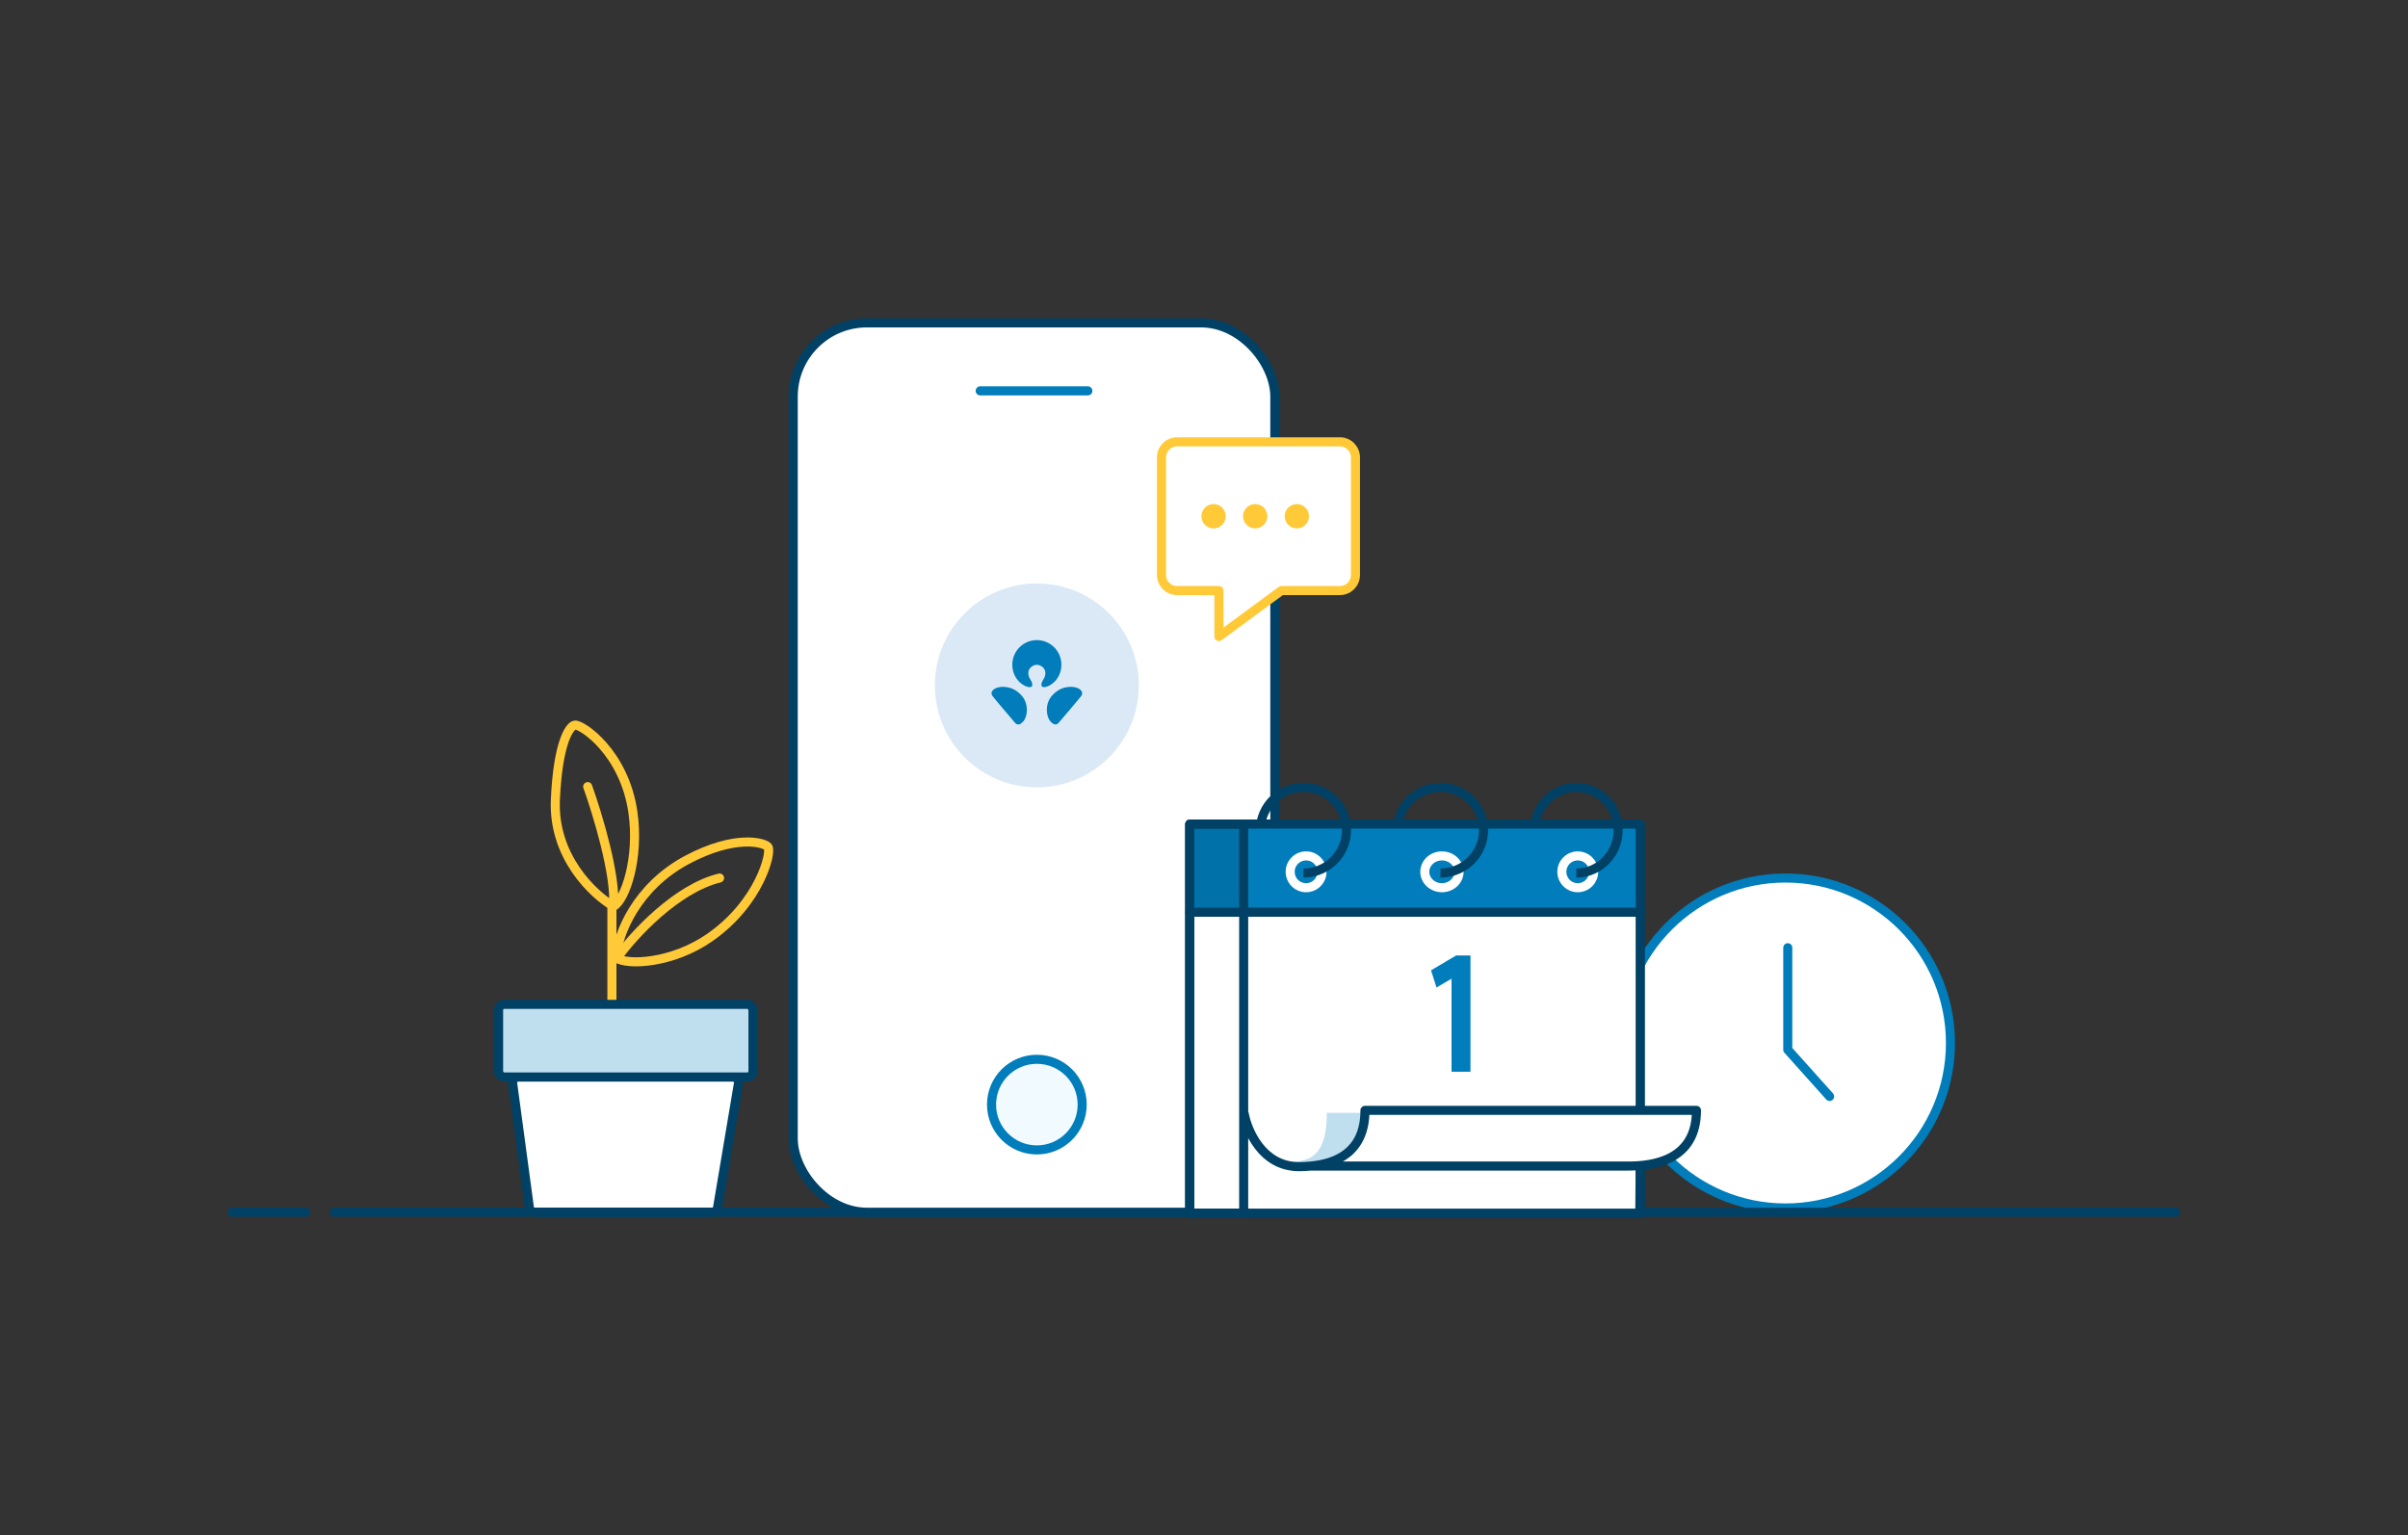 <svg width="425" height="271" viewBox="0 0 425 271" fill="none" xmlns="http://www.w3.org/2000/svg">
<rect x="0" y="0" width="425" height="271" fill="#333333" stroke="none"/>
<path d="M108 177V160" stroke="#FFC937" stroke-width="1.6" stroke-linecap="round"/>
<path d="M108.289 160C104.676 157.905 97.565 151.202 98.021 141.147C98.478 131.092 100.493 128.198 101.444 128.007C102.585 127.779 110.193 132.783 111.712 143.432C112.853 151.431 110.381 158.857 108.289 160ZM108.289 160C108.746 154.516 105.437 143.623 103.726 138.862" stroke="#FFC937" stroke-width="1.6" stroke-linecap="round"/>
<path d="M121.252 151.798C112.366 156.537 108.979 164.916 108.731 169.092C110.693 170.452 118.615 170.129 125.253 165.516C134.092 159.374 136.259 150.43 135.542 149.511C134.944 148.746 129.826 147.225 121.252 151.798Z" stroke="#FFC937" stroke-width="1.6" stroke-linecap="round"/>
<path d="M109 169C111.813 165.111 119.35 156.867 127 155" stroke="#FFC937" stroke-width="1.6" stroke-linecap="round"/>
<path d="M90.483 191.249C90.402 190.649 90.869 190.116 91.474 190.116H129.344C129.962 190.116 130.433 190.672 130.33 191.282L126.647 213.166C126.566 213.647 126.149 214 125.661 214H94.42C93.92 214 93.496 213.63 93.429 213.133L90.483 191.249Z" fill="white" stroke="#004165" stroke-width="1.6" stroke-linecap="round"/>
<rect x="88" y="177.3" width="44.896" height="12.827" rx="1" fill="#BFDEEE" stroke="#004165" stroke-width="1.6" stroke-linecap="round"/>
<path fill-rule="evenodd" clip-rule="evenodd" d="M286 184.124C286 168.04 299.04 155 315.124 155C331.208 155 344.248 168.04 344.248 184.124C344.248 200.208 331.208 213.248 315.124 213.248C299.04 213.248 286 200.208 286 184.124Z" fill="white" stroke="#007DBA" stroke-width="1.6" stroke-linecap="round" stroke-linejoin="round"/>
<path d="M315.534 167.306V185.313L322.918 193.558" stroke="#007DBA" stroke-width="1.6" stroke-linecap="round" stroke-linejoin="round"/>
<path d="M384 214L59 214" stroke="#004165" stroke-width="1.6" stroke-linecap="round" stroke-linejoin="round"/>
<path d="M54 214H47.5H41" stroke="#004165" stroke-width="1.6" stroke-linecap="round" stroke-linejoin="round"/>
<rect x="140" y="57" width="85" height="157" rx="13" fill="white" stroke="#004165" stroke-width="1.6"/>
<path d="M173 69H192" stroke="#007DBA" stroke-width="1.6" stroke-linecap="round" stroke-linejoin="round"/>
<circle cx="183" cy="195" r="8" fill="#F0FAFF" stroke="#007DBA" stroke-width="1.6"/>
<rect width="79.483" height="68.683" transform="matrix(-1 0 0 1 289.483 145.479)" stroke="#004165" stroke-width="1.6" stroke-linecap="round" stroke-linejoin="round"/>
<rect width="79.483" height="53.132" transform="matrix(-1 0 0 1 289.483 161.03)" fill="white" stroke="#004165" stroke-width="1.6" stroke-linecap="round" stroke-linejoin="round"/>
<rect x="289.483" y="161.03" width="79.483" height="15.551" transform="rotate(180 289.483 161.03)" fill="#007DBA" stroke="#004165" stroke-width="1.6" stroke-linecap="round" stroke-linejoin="round"/>
<path opacity="0.2" fill-rule="evenodd" clip-rule="evenodd" d="M210 145.479H219.503V161.03H210V145.479Z" fill="#004165"/>
<circle cx="2.808" cy="2.808" r="2.808" transform="matrix(-1 0 0 1 281.275 151.095)" fill="#007DBA" stroke="white" stroke-width="1.6"/>
<ellipse cx="3.024" cy="2.808" rx="3.024" ry="2.808" transform="matrix(-1 0 0 1 257.517 151.095)" fill="#007DBA" stroke="white" stroke-width="1.6"/>
<circle cx="2.808" cy="2.808" r="2.808" transform="matrix(-1 0 0 1 233.326 151.095)" fill="#007DBA" stroke="white" stroke-width="1.6"/>
<path d="M278.214 154.119C279.899 154.119 281.453 153.54 282.695 152.567C284.458 151.185 285.595 149.008 285.595 146.559C285.595 142.384 282.29 139 278.214 139C274.496 139 271.42 141.816 270.908 145.479" stroke="#004165" stroke-width="1.6"/>
<path d="M254.238 154.119C255.973 154.119 257.572 153.54 258.852 152.567C260.666 151.185 261.836 149.008 261.836 146.559C261.836 142.384 258.435 139 254.238 139C250.411 139 247.244 141.816 246.717 145.479" stroke="#004165" stroke-width="1.6"/>
<path d="M230.048 154.119C231.783 154.119 233.382 153.54 234.661 152.567C236.476 151.185 237.646 149.008 237.646 146.559C237.646 142.384 234.245 139 230.048 139C226.221 139 223.054 141.816 222.527 145.479" stroke="#004165" stroke-width="1.6"/>
<path d="M234.183 196.452C234.183 206.375 229.054 205.034 224.471 205.091L227.279 205.739C231.862 205.739 240.67 206.375 240.67 196.452L234.183 196.452Z" fill="#BFDEEE"/>
<rect width="9.503" height="68.683" transform="matrix(-1 0 0 1 219.503 145.479)" stroke="#004165" stroke-width="1.6" stroke-linecap="round" stroke-linejoin="round"/>
<rect width="7" height="51" transform="matrix(-1 0 0 1 218.418 162)" fill="white"/>
<path d="M256.689 188.201V188.701H257.189H258.529H259.029V188.201V169.67V169.17H258.529H257.275H257.138L257.02 169.24L253.513 171.321L253.172 171.524L253.291 171.902L253.633 172.985L253.822 173.582L254.363 173.266L256.689 171.905V188.201Z" fill="#007DBA" stroke="#007DBA"/>
<path d="M289.483 205.955L289.418 214" stroke="#004165" stroke-width="1.6" stroke-linecap="round" stroke-linejoin="round"/>
<path d="M240.909 196.02C240.909 203.585 235.587 205.434 231.363 205.847H287.39C291.671 205.847 299.418 204.903 299.418 196.02L240.909 196.02Z" fill="white"/>
<path d="M218.824 196.806C218.744 196.371 219.032 195.955 219.467 195.875C219.901 195.795 220.318 196.083 220.398 196.518L218.824 196.806ZM229.289 205.955L229.299 206.755H229.289V205.955ZM240.909 196.02H240.109C240.109 195.578 240.468 195.22 240.909 195.22L240.909 196.02ZM299.418 196.02L299.418 195.22C299.63 195.22 299.834 195.304 299.984 195.454C300.134 195.604 300.218 195.808 300.218 196.02H299.418ZM220.398 196.518C220.618 197.724 221.326 199.921 222.757 201.798C224.171 203.652 226.256 205.155 229.289 205.155V206.755C225.635 206.755 223.119 204.911 221.485 202.768C219.867 200.647 219.079 198.198 218.824 196.806L220.398 196.518ZM229.28 205.155C229.898 205.148 230.577 205.12 231.285 205.051L231.441 206.643C230.677 206.718 229.95 206.748 229.299 206.755L229.28 205.155ZM231.285 205.051C233.334 204.85 235.542 204.308 237.226 202.986C238.868 201.697 240.109 199.589 240.109 196.02H241.709C241.709 200.016 240.29 202.615 238.214 204.245C236.18 205.842 233.615 206.43 231.441 206.643L231.285 205.051ZM240.909 195.22L299.418 195.22L299.418 196.82L240.909 196.82L240.909 195.22ZM287.39 205.047C289.499 205.047 292.338 204.809 294.627 203.562C295.758 202.946 296.745 202.09 297.453 200.895C298.161 199.701 298.618 198.122 298.618 196.02H300.218C300.218 198.36 299.707 200.231 298.829 201.711C297.951 203.192 296.733 204.237 295.392 204.967C292.738 206.413 289.563 206.647 287.39 206.647V205.047ZM287.39 206.647H231.363V205.047H287.39V206.647Z" fill="#004165"/>
<path fill-rule="evenodd" clip-rule="evenodd" d="M215.134 104.256H207.739C206.226 104.256 205 103.018 205 101.492V80.764C205 79.237 206.226 78 207.739 78H236.495C238.008 78 239.234 79.237 239.234 80.764V101.492C239.234 103.018 238.008 104.256 236.495 104.256H226.156L215.134 112.374V104.256Z" fill="white" stroke="#FFC937" stroke-width="1.6" stroke-linejoin="round"/>
<ellipse cx="2.143" cy="2.152" rx="2.143" ry="2.152" transform="matrix(-1 0 0 1 223.676 88.978)" fill="#FFC937"/>
<ellipse cx="2.143" cy="2.152" rx="2.143" ry="2.152" transform="matrix(-1 0 0 1 231.025 88.978)" fill="#FFC937"/>
<ellipse cx="2.143" cy="2.152" rx="2.143" ry="2.152" transform="matrix(-1 0 0 1 216.328 88.978)" fill="#FFC937"/>
<circle opacity="0.4" cx="183" cy="121" r="18" fill="#A6C9E9"/>
<path d="M183.002 117.357C183.706 117.357 184.507 117.965 184.507 118.805C184.507 119.279 184.356 119.644 184.132 119.978C183.989 120.191 183.88 120.436 183.836 120.613C183.787 120.813 183.681 121.298 184.277 121.306C184.664 121.316 185.618 120.98 186.388 120.056C186.981 119.313 187.333 118.372 187.333 117.345C187.333 114.946 185.397 113 183.002 113C180.606 113 178.666 114.946 178.666 117.345C178.666 118.372 179.018 119.313 179.611 120.056C180.382 120.98 181.335 121.315 181.722 121.306C182.318 121.298 182.21 120.813 182.164 120.613C182.121 120.436 182.011 120.191 181.867 119.978C181.644 119.644 181.492 119.279 181.492 118.805C181.493 117.965 182.294 117.357 183.002 117.357ZM190.664 121.749C190.487 121.603 190.175 121.389 189.536 121.291C188.648 121.159 187.857 121.366 187.38 121.554C186.753 121.801 185.981 122.361 185.447 123.093C184.884 123.865 184.593 125.031 184.872 126.245C184.951 126.587 185.037 126.78 185.164 127.02C185.33 127.345 185.77 127.8 186.155 127.882C186.458 127.945 186.696 127.771 186.813 127.64C187.588 126.747 190.525 123.288 190.843 122.846C191.156 122.408 190.951 121.986 190.664 121.749ZM178.621 121.555C178.144 121.367 177.353 121.159 176.466 121.291C175.826 121.389 175.512 121.603 175.336 121.749C175.049 121.987 174.843 122.409 175.158 122.847C175.474 123.289 178.411 126.748 179.186 127.641C179.303 127.772 179.54 127.946 179.845 127.884C180.232 127.801 180.67 127.346 180.836 127.021C180.965 126.781 181.049 126.588 181.13 126.246C181.408 125.031 181.113 123.865 180.555 123.094C180.021 122.362 179.247 121.801 178.621 121.555Z" fill="#007DBA"/>
</svg>
